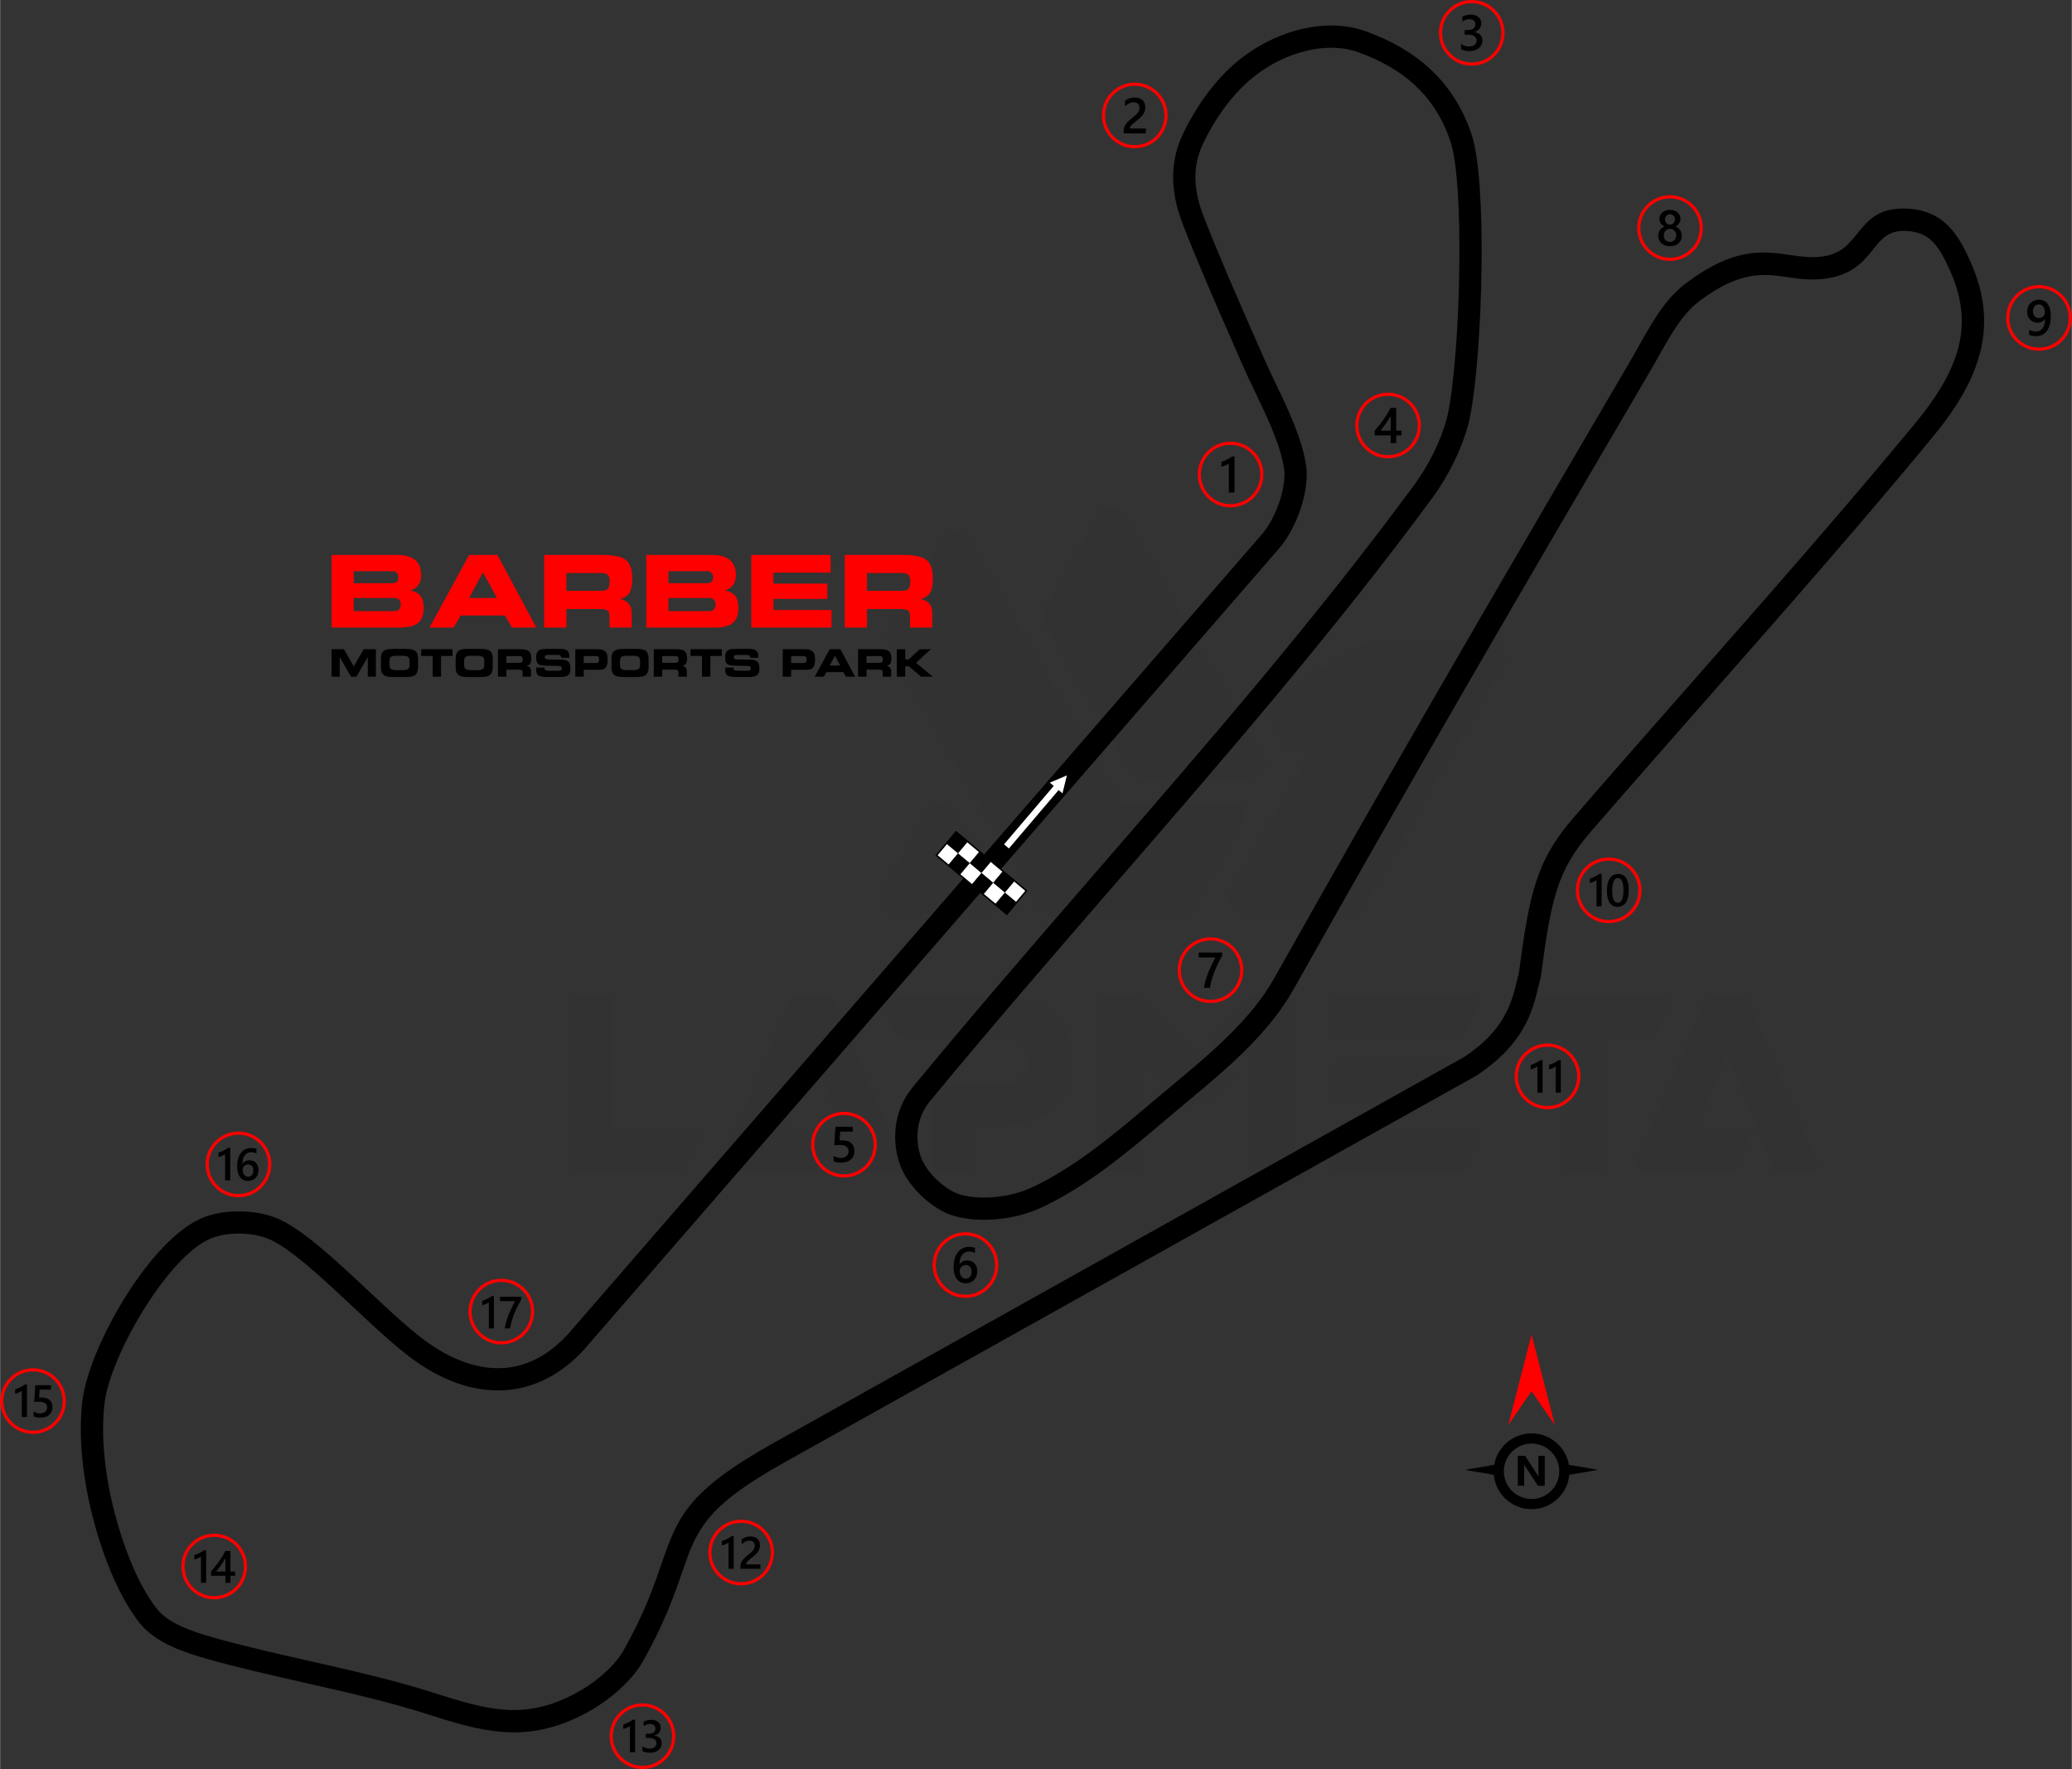 <?xml version="1.0" encoding="UTF-8"?>
<!DOCTYPE svg PUBLIC "-//W3C//DTD SVG 1.1//EN" "http://www.w3.org/Graphics/SVG/1.1/DTD/svg11.dtd">
<!-- Creator: CorelDRAW -->
<svg xmlns="http://www.w3.org/2000/svg" xml:space="preserve" width="2706px" height="2311px" version="1.1" style="shape-rendering:geometricPrecision; text-rendering:geometricPrecision; image-rendering:optimizeQuality; fill-rule:evenodd; clip-rule:evenodd"
viewBox="0 0 1902.85 1625.32"
 xmlns:xlink="http://www.w3.org/1999/xlink"
 xmlns:xodm="http://www.corel.com/coreldraw/odm/2003">
 <rect x="0" y="0" width="1902.85" height="1625.32" fill="#333333" stroke="none"/>
 <defs>
  <style type="text/css">
   <![CDATA[
    .str0 {stroke:red;stroke-width:2.93;stroke-miterlimit:22.926}
    .str1 {stroke:black;stroke-width:1.47;stroke-miterlimit:22.926}
    .fil4 {fill:none}
    .fil5 {fill:black}
    .fil6 {fill:white}
    .fil3 {fill:black;fill-rule:nonzero}
    .fil1 {fill:black;fill-rule:nonzero}
    .fil2 {fill:red;fill-rule:nonzero}
    .fil7 {fill:white;fill-rule:nonzero}
    .fil0 {fill:#252223;fill-opacity:0.059}
   ]]>
  </style>
 </defs>
 <g id="Layer_x0020_1">
  <path class="fil0" d="M529.44 1076.63c-4.18,0 -7.61,-3.42 -7.61,-7.6l0 -145.53c0,-4.18 3.43,-7.6 7.61,-7.6l26.09 0c4.18,0 7.6,3.42 7.6,7.6l0 59.94 0 54.97 0 0.22 73.77 0c5.49,0 6.48,2.17 2.84,10.62l-10.16 23.46c-1.51,3.5 -3.26,3.92 -6.55,3.92 -31.2,0 -62.4,0 -93.59,0zm499.67 -339.3l101.59 0c11.37,0 18.01,5 8.15,22.09l-42.26 73.19c-2.71,4.69 -7.35,7.37 -12.75,7.37 -39.11,0 -78.22,0 -117.33,0 -5.41,0 -10.05,-2.68 -12.75,-7.37l-137.46 -238.11c-2.7,-4.68 -2.7,-10.04 0,-14.72l48.17 -83.44c2.71,-4.69 7.35,-7.36 12.76,-7.36 5.4,0 10.04,2.67 12.75,7.36l139.13 240.99zm-218.36 80.66l40.42 -71.24c2.67,-4.72 7.33,-7.44 12.75,-7.46 5.43,-0.02 10.1,2.66 12.81,7.37l41.12 71.23c2.7,4.68 2.7,10.04 0,14.73 -2.7,4.68 -7.35,7.36 -12.75,7.36l-81.54 0c-5.39,0 -10.01,-2.66 -12.72,-7.32 -2.71,-4.66 -2.74,-9.99 -0.09,-14.67zm209.54 -351.2c5.4,0 10.05,2.69 12.75,7.37l126.43 218.99c2.7,4.69 2.7,10.04 -0.01,14.73 -2.7,4.68 -7.34,7.36 -12.75,7.36l-96.35 0c-5.4,0 -10.04,-2.68 -12.75,-7.36l-78.25 -135.55c-2.45,-4.25 -2.86,-7.91 -0.45,-12.16l48.7 -85.84c2.77,-4.87 6.94,-7.54 12.68,-7.54zm183.66 224.06l-73.35 127.04c-2.71,4.68 -2.71,10.04 0,14.72 2.7,4.69 7.34,7.37 12.75,7.37l96.35 0c5.4,0 10.05,-2.68 12.75,-7.37l128.19 -222.05c2.7,-4.69 2.7,-10.04 -0.01,-14.73 -2.7,-4.68 -7.34,-7.36 -12.74,-7.36l-96.67 0c-13.53,0 -14,1.02 -25.23,7.41l-76.08 43.26c-7.48,3.52 -10.33,10.03 -6.31,16.99l16.11 27.89c2.85,4.96 3.47,6.83 10.1,6.83l14.14 0zm-56.11 278.92l-18.46 0c-4.37,0 -3.58,0.94 -8.42,-3.4 -3.13,-2.81 -5.52,-5.03 -8.52,-7.93 -3.33,-3.21 -2.74,-4.41 1.28,-8.41l31.9 -31.9c1.47,-1.48 3.28,-2.22 5.37,-2.22l30.54 -0.01c4.18,0 7.6,3.41 7.6,7.6l0 145.53c0,4.18 -3.42,7.6 -7.6,7.6l-26.09 0c-4.18,0 -7.6,-3.42 -7.6,-7.6l0 -99.26zm79.82 106.86c-4.19,0 -7.6,-3.42 -7.6,-7.6l0 -22.8c0,-4.18 3.41,-7.6 7.6,-7.6l125.3 0c5.49,0 6.48,2.17 2.85,10.62l-10.17 23.46c-1.51,3.5 -3.24,3.92 -6.54,3.92l-111.44 0zm358.42 -107.54l-28.35 69.32 0 0.22 44.23 0c5.49,0 6.48,2.17 2.85,10.62l-10.17 23.46c-1.51,3.5 -3.25,3.92 -6.54,3.92l-77.89 0c-2.63,0 -4.88,-1.21 -6.33,-3.4 -1.45,-2.2 -1.69,-4.75 -0.66,-7.17l62.4 -146.63c1.22,-2.87 3.87,-4.63 6.99,-4.63l26.05 0c3.11,0 5.77,1.76 6.99,4.63l62.39 146.63c2.86,6.69 2.28,10.57 -5.63,10.57l-27.39 0c-3.16,0 -5.86,-1.81 -7.04,-4.74 -13.93,-34.27 -27.89,-68.55 -41.9,-102.8zm-109.65 -15.19l39.08 0c3.28,0 5.02,-0.43 6.53,-3.92l10.16 -23.46c3.64,-8.45 2.65,-10.62 -2.84,-10.62l-133.29 0c-3.29,0 -5.02,0.43 -6.53,3.92l-10.17 23.46c-3.63,8.46 -2.64,10.62 2.85,10.62l52.93 0 0 115.09c0,4.21 3.4,7.64 7.6,7.64l26.08 0c4.18,0 7.6,-3.43 7.6,-7.64l0 -115.09zm-248.77 0c-4.19,0 -7.6,-3.41 -7.6,-7.59l0 -22.81c0,-4.18 3.41,-7.6 7.6,-7.6l125.3 0c5.49,0 6.48,2.17 2.85,10.62l-10.17 23.46c-1.51,3.49 -3.24,3.92 -6.54,3.92l-111.44 0zm0 60.82c-4.14,0 -7.6,-3.42 -7.6,-7.6l0 -22.8c0,-4.18 3.41,-7.6 7.6,-7.6l99.53 0c5.49,0 6.49,2.17 2.85,10.62l-10.16 23.46c-1.51,3.5 -3.26,3.92 -6.55,3.92l-85.67 0zm-178.74 54.31l0 -95.02 38.27 38.27c1.48,1.48 3.27,2.22 5.37,2.22l11 0c2.09,0 3.89,-0.74 5.37,-2.22l26.81 -26.82 -10.82 0c-6.5,0 -5.14,0.82 -9.74,-3.7l-64.69 -63.63c-1.47,-1.49 -3.28,-2.23 -5.36,-2.23l-29.89 0c-4.19,0 -7.6,3.42 -7.6,7.6l0 145.53c0,4.18 3.41,7.6 7.6,7.6l26.07 0c4.19,0 7.61,-3.42 7.61,-7.6zm-233.33 -153.13c-5.5,0 -6.5,2.17 -2.86,10.62l10.17 23.46c1.5,3.49 3.25,3.92 6.54,3.92 38.86,0 51.43,0 90.28,0 12.96,0 23.55,5.12 23.55,19.4l0 4.29c0,13.17 -10.8,19.39 -22.89,19.39 -27.74,0 -27.78,0 -52.52,0 -7.4,0 -12.94,3.66 -12.94,12.62l0 59.43c0,4.18 3.42,7.6 7.6,7.6l26.08 0c4.19,0 7.6,-3.42 7.6,-7.6l0 -34.48c16.46,0 6.64,0 23.08,0 35.57,0 65.71,-19.31 65.71,-57.61l0 -4.3c0,-36.77 -27.59,-56.74 -62.43,-56.74 -44.42,0 -62.56,0 -106.97,0zm-69.29 53.19l-28.35 69.32 0 0.22 44.23 0c5.5,0 6.49,2.17 2.85,10.62l-10.16 23.46c-1.51,3.5 -3.26,3.92 -6.55,3.92l-77.88 0c-2.63,0 -4.89,-1.21 -6.34,-3.4 -1.44,-2.2 -1.68,-4.75 -0.65,-7.17l62.4 -146.63c1.21,-2.87 3.87,-4.63 6.99,-4.63l26.04 0c3.12,0 5.78,1.76 6.99,4.63l62.4 146.63c2.86,6.69 2.28,10.57 -5.63,10.57l-27.39 0c-3.16,0 -5.86,-1.81 -7.05,-4.74 -13.93,-34.27 -27.88,-68.55 -41.9,-102.8z"/>
  <g id="_1721324215408">
   <path class="fil1" d="M1406.58 1316.94c9.6,0 18.3,3.9 24.6,10.19l0.02 0.02c4.96,4.97 8.43,11.43 9.68,18.65l26.83 4.62 -26.47 4.56c-0.77,8.32 -4.46,15.79 -10.04,21.38l-0.02 0c-6.3,6.29 -15,10.19 -24.6,10.19 -9.61,0 -18.31,-3.9 -24.61,-10.19 -5.58,-5.59 -9.28,-13.06 -10.04,-21.38l-26.47 -4.56 26.83 -4.62c1.25,-7.22 4.72,-13.68 9.68,-18.65l0 -0.02c6.3,-6.29 15,-10.19 24.61,-10.19zm12.14 48.1l-6.25 0 -11.33 -17.28c-0.66,-1 -1.13,-1.76 -1.38,-2.27l-0.08 0c0.1,0.97 0.15,2.45 0.15,4.44l0 15.11 -5.85 0 0 -27.49 6.68 0 10.91 16.73c0.5,0.76 0.96,1.51 1.38,2.25l0.08 0c-0.11,-0.64 -0.16,-1.9 -0.16,-3.78l0 -15.2 5.85 0 0 27.49zm5.87 -31.3c-4.61,-4.59 -10.97,-7.44 -18.01,-7.44 -7.02,0 -13.39,2.85 -17.99,7.45 -4.61,4.6 -7.45,10.96 -7.45,18 0,7.02 2.85,13.39 7.45,17.99 4.6,4.6 10.97,7.45 17.99,7.45 7.04,0 13.4,-2.84 18.01,-7.44 4.59,-4.61 7.44,-10.98 7.44,-18 0,-7.04 -2.85,-13.4 -7.44,-18.01z"/>
   <polygon class="fil2" points="1406.58,1278.16 1385.16,1309.33 1406.58,1225.99 1428.01,1309.33 "/>
  </g>
  <path class="fil3" d="M1199.75 429.17c1.26,11.33 -0.87,24.95 -5.17,37.95 -4.41,13.32 -11.18,26.31 -18.94,35.68 -0.18,0.23 -0.37,0.44 -0.57,0.65l-638.3 735.97 0.01 0c-21.44,23.52 -45.65,35.4 -70.83,37.63 -26.88,2.39 -54.4,-6.34 -80.49,-23.73 -18.11,-12.06 -39.89,-32.47 -62.01,-53.2 -28.97,-27.15 -58.56,-54.88 -78.24,-62.4 -8,-3.06 -17.92,-4.57 -27.78,-4.38 -9.36,0.18 -18.5,1.89 -25.64,5.25 -18.54,8.72 -39.33,32.51 -56.92,59.84 -20.39,31.66 -36.01,67.39 -38.89,90.02 -1.91,15.06 -1.83,31.48 -0.31,48.03 1.7,18.65 5.26,37.49 9.86,54.82 4.4,16.56 10.18,34.21 17.41,50.48 5.94,13.36 12.91,25.91 20.97,36.28 5.16,6.64 13.14,11.8 22.11,15.96 9.71,4.51 20.57,7.85 30.51,10.64 28.46,7.98 58.16,14.71 87.83,21.43 38.93,8.81 77.82,17.62 113.65,29.1 24.62,7.89 45.91,14.42 66.61,15.68 20.07,1.22 40.2,-2.53 63.54,-14.93 9.01,-4.79 18.29,-11.12 26.39,-18.36 7.15,-6.38 13.42,-13.48 17.79,-20.84l0.14 -0.23c19.09,-33.84 27.61,-58.46 34.55,-78.54 15.12,-43.72 23.35,-67.53 103.36,-112.26l634.43 -354.69c37.55,-24.89 43.7,-50.56 48.35,-69.97 0.71,-2.94 1.38,-5.77 1.79,-7.36 4.81,-36.43 8.79,-61.87 15.72,-83.19 7.19,-22.14 17.36,-39.54 34.44,-59.28 37.61,-43.47 73.06,-83.77 108.46,-124.02 70.55,-80.22 140.95,-160.26 205.31,-238.23 20.53,-24.87 34.24,-47.71 39.92,-70.43 5.51,-22.04 3.41,-44.39 -7.46,-69 -4.98,-11.28 -9.83,-20.76 -16.1,-27.2 -5.63,-5.78 -12.91,-9.41 -23.46,-10.14 -16.9,-1.17 -23.54,7.09 -30.7,15.99 -9.72,12.11 -20.11,25.04 -46.39,28.04 -12.19,1.39 -22.63,-0.12 -33.21,-1.64 -21.18,-3.05 -43.01,-6.19 -80.31,21.65 -15.85,11.83 -26.79,31.35 -37.38,50.25 -2.15,3.83 -4.29,7.65 -7.44,13.02 -55.65,94.95 -110.04,187.99 -165.41,283.73 -54.07,93.5 -107.87,187.58 -162.67,285.19 -23.34,41.54 -61.33,73.22 -97.94,103.76 -3.95,3.29 -7.83,6.52 -15.09,12.67l-3.33 2.81c-36.14,30.61 -73.91,62.59 -116.47,82.2 -11.69,5.39 -25.58,8.89 -39.42,10.21 -13.74,1.32 -27.57,0.49 -39.3,-2.78 -9.92,-2.76 -20.17,-9.12 -28.83,-17.01 -8.9,-8.11 -16.41,-18.07 -20.37,-27.6 -4.33,-10.4 -6.82,-24.41 -4.74,-38.95 1.68,-11.76 6.33,-23.92 15.37,-34.88 56.19,-68.17 113.52,-134.36 170.54,-200.18 100.93,-116.52 200.89,-231.92 290.09,-353.12 6.8,-9.24 13.07,-19.64 18.34,-30.49 5.03,-10.37 9.13,-21.09 11.88,-31.55 6.37,-27.68 10.64,-85.22 11.25,-139.71 0.55,-48.81 -1.78,-94.7 -8.07,-113.57 -7.17,-21.5 -18.17,-38.37 -32.32,-51.62 -14.31,-13.38 -31.99,-23.25 -52.32,-30.6 -16.09,-5.81 -34.94,-5.29 -53.47,0.18 -19.57,5.78 -38.62,17.04 -53.71,32.22 -6.88,6.93 -13.38,14.78 -19.38,23.47 -5.85,8.49 -11.28,17.91 -16.17,28.17 -5.34,11.22 -7.33,22.35 -6.96,33.29 0.39,11.23 3.25,22.47 7.55,33.51 14.59,37.43 30.32,73.23 46.23,109.44l0.02 -0.01 9.44 21.57c3.25,7.43 6.84,14.9 10.54,22.61 11.69,24.39 24.52,51.15 28.07,76.42l0.04 0.28zm-24.64 31.54c3.45,-10.44 5.21,-21 4.29,-29.28 -3.18,-22.15 -15.22,-47.25 -26.19,-70.14 -3.94,-8.21 -7.75,-16.15 -10.86,-23.26l-9.44 -21.48 0.01 -0.01 -0.01 -0.03c-15.96,-36.31 -31.73,-72.19 -46.57,-110.28 -5.06,-12.99 -8.44,-26.43 -8.91,-40.24 -0.48,-14.11 2.06,-28.41 8.88,-42.74 5.27,-11.06 11.26,-21.41 17.86,-30.98 6.7,-9.72 13.98,-18.5 21.7,-26.27 17.51,-17.63 39.66,-30.71 62.44,-37.43 22.5,-6.64 45.77,-7.13 66.13,0.22 22.85,8.26 42.89,19.51 59.37,34.93 16.63,15.56 29.49,35.19 37.77,60.03 7.05,21.12 9.68,69.49 9.11,120.22 -0.62,55.88 -5.07,115.2 -11.74,144.12l-0.01 0 -0.07 0.28c-3.11,11.94 -7.7,24.04 -13.31,35.6 -5.83,12 -12.76,23.49 -20.27,33.69 -89.58,121.73 -189.87,237.5 -291.12,354.4 -57.12,65.94 -114.55,132.23 -170.23,199.78 -6.38,7.75 -9.68,16.39 -10.87,24.78 -1.52,10.61 0.26,20.74 3.37,28.22 2.81,6.76 8.43,14.11 15.24,20.3 6.5,5.92 13.82,10.59 20.5,12.45 9.31,2.59 20.56,3.23 31.93,2.14 11.57,-1.11 23.12,-4.01 32.76,-8.45 40.05,-18.45 76.73,-49.51 111.83,-79.23l3.33 -2.82c2.73,-2.31 9,-7.54 15.25,-12.75 35.13,-29.29 71.57,-59.69 93.13,-98.06 54.31,-96.75 108.25,-191.06 162.83,-285.43 53.28,-92.13 108.43,-186.46 165.49,-283.82 1.78,-3.03 4.48,-7.85 7.2,-12.7 11.64,-20.78 23.67,-42.24 42.99,-56.66 44.07,-32.89 70.15,-29.13 95.46,-25.49 9.26,1.33 18.4,2.65 28,1.55 17.94,-2.05 25.6,-11.58 32.77,-20.5 10.63,-13.23 20.49,-25.5 48,-23.6 16.21,1.11 27.66,6.96 36.76,16.31 8.47,8.7 14.37,20.01 20.2,33.21 12.81,29.01 15.21,55.65 8.58,82.21 -6.47,25.88 -21.57,51.26 -44.02,78.45 -65.78,79.7 -135.67,159.16 -205.71,238.79 -37.24,42.35 -74.53,84.74 -108.37,123.86 -15.15,17.51 -24.15,32.84 -30.44,52.23 -6.48,19.93 -10.29,44.42 -14.94,79.66 -0.04,0.66 -0.15,1.32 -0.32,1.98 -0.91,3.38 -1.37,5.31 -1.85,7.3 -5.48,22.86 -12.72,53.1 -57.1,82.44l0 -0.01c-0.22,0.15 -0.45,0.28 -0.68,0.41l-634.94 354.97c-73.19,40.92 -80.52,62.12 -93.97,101.04 -7.25,20.94 -16.13,46.62 -36.05,81.93l-0.33 0.6c-5.46,9.19 -13.13,17.91 -21.79,25.65 -9.52,8.5 -20.2,15.82 -30.41,21.25 -27.03,14.37 -50.63,18.7 -74.35,17.25 -23.1,-1.4 -45.66,-8.3 -71.66,-16.63 -34.97,-11.22 -73.41,-19.92 -111.89,-28.63 -30.16,-6.83 -60.34,-13.67 -88.87,-21.67 -10.76,-3.01 -22.6,-6.67 -33.55,-11.76 -11.69,-5.43 -22.33,-12.45 -29.73,-21.97 -8.99,-11.57 -16.79,-25.62 -23.45,-40.61 -7.79,-17.54 -13.93,-36.2 -18.53,-53.52 -4.84,-18.24 -8.6,-38.22 -10.43,-58.18 -1.64,-17.93 -1.71,-35.84 0.4,-52.45 3.25,-25.5 20.08,-64.58 41.93,-98.51 19.41,-30.15 43.14,-56.78 65.5,-67.29 9.79,-4.61 21.87,-6.94 33.97,-7.17 12.43,-0.24 25.07,1.71 35.39,5.66 23.39,8.94 54.51,38.1 84.97,66.65 21.47,20.12 42.61,39.93 59.29,51.04 22.33,14.88 45.42,22.39 67.42,20.44 20.09,-1.78 39.69,-11.58 57.45,-31.06l0.01 0.01 637.98 -735.61 0.24 -0.3c6.14,-7.42 11.6,-18 15.25,-29.03z"/>
  <g id="_1721324214256">
   <path class="fil4 str0" d="M1111.7 862.65c15.85,0 28.71,12.85 28.71,28.71 0,15.86 -12.86,28.71 -28.71,28.71 -15.86,0 -28.72,-12.85 -28.72,-28.71 0,-15.86 12.86,-28.71 28.72,-28.71z"/>
   <path class="fil5" d="M1122.52 877.78c-1.36,2.49 -2.64,4.95 -3.84,7.37 -1.21,2.44 -2.3,4.88 -3.28,7.34 -0.98,2.45 -1.83,4.93 -2.55,7.42 -0.73,2.5 -1.28,5.04 -1.67,7.65l-5.49 0c0.36,-2.32 0.87,-4.64 1.55,-6.95 0.67,-2.31 1.45,-4.62 2.35,-6.93 0.91,-2.32 1.92,-4.64 3.04,-6.97 1.12,-2.34 2.32,-4.7 3.58,-7.08l-15.34 0 0 -4.47 21.65 0 0 2.62z"/>
  </g>
  <g id="_1721324215600">
   <path class="fil4 str0" d="M886.64 1133.59c15.85,0 28.71,12.85 28.71,28.71 0,15.85 -12.86,28.71 -28.71,28.71 -15.86,0 -28.71,-12.86 -28.71,-28.71 0,-15.86 12.85,-28.71 28.71,-28.71z"/>
   <path class="fil5" d="M897.51 1168.07c0,1.63 -0.27,3.12 -0.8,4.46 -0.53,1.33 -1.27,2.49 -2.22,3.46 -0.95,0.97 -2.07,1.73 -3.38,2.26 -1.3,0.54 -2.71,0.8 -4.24,0.8 -1.62,0 -3.12,-0.32 -4.48,-0.95 -1.36,-0.63 -2.54,-1.57 -3.52,-2.82 -0.99,-1.25 -1.75,-2.81 -2.3,-4.67 -0.54,-1.85 -0.81,-4.01 -0.81,-6.47 0,-2.99 0.36,-5.66 1.07,-7.98 0.72,-2.31 1.7,-4.25 2.95,-5.82 1.25,-1.57 2.72,-2.76 4.41,-3.57 1.68,-0.82 3.51,-1.23 5.47,-1.23 1.21,0 2.32,0.09 3.33,0.26 1,0.16 1.8,0.39 2.4,0.68l0 4.72c-0.77,-0.4 -1.59,-0.73 -2.47,-1 -0.87,-0.27 -1.87,-0.41 -2.99,-0.41 -1.27,0 -2.44,0.26 -3.5,0.78 -1.08,0.5 -2,1.25 -2.77,2.24 -0.78,0.99 -1.39,2.21 -1.84,3.66 -0.44,1.45 -0.67,3.13 -0.68,5.03l0.13 0c0.7,-1.07 1.63,-1.91 2.81,-2.53 1.19,-0.62 2.58,-0.92 4.17,-0.92 1.42,0 2.69,0.22 3.83,0.68 1.14,0.46 2.11,1.12 2.91,1.99 0.81,0.86 1.44,1.92 1.87,3.16 0.44,1.24 0.65,2.64 0.65,4.19zm-5.28 0.43c0,-0.93 -0.11,-1.78 -0.33,-2.55 -0.22,-0.77 -0.55,-1.43 -1,-1.98 -0.43,-0.55 -1,-0.97 -1.67,-1.27 -0.66,-0.31 -1.46,-0.45 -2.36,-0.45 -0.9,0 -1.69,0.16 -2.38,0.48 -0.69,0.33 -1.26,0.75 -1.73,1.28 -0.47,0.52 -0.82,1.13 -1.05,1.8 -0.23,0.68 -0.35,1.37 -0.35,2.08 0,0.77 0.11,1.56 0.33,2.36 0.22,0.81 0.56,1.54 1,2.21 0.46,0.66 1.04,1.2 1.73,1.63 0.7,0.43 1.54,0.65 2.5,0.65 0.85,0 1.62,-0.16 2.28,-0.48 0.66,-0.32 1.22,-0.75 1.66,-1.31 0.45,-0.56 0.79,-1.22 1.02,-1.97 0.23,-0.77 0.35,-1.59 0.35,-2.48z"/>
  </g>
  <g id="_1721324214592">
   <path class="fil4 str0" d="M775.08 1022.96c15.85,0 28.71,12.85 28.71,28.71 0,15.85 -12.86,28.71 -28.71,28.71 -15.86,0 -28.71,-12.86 -28.71,-28.71 0,-15.86 12.85,-28.71 28.71,-28.71z"/>
   <path class="fil5" d="M765.51 1066.82l0 -5.03c2.13,1.43 4.28,2.14 6.46,2.14 2.2,0 3.97,-0.55 5.3,-1.68 1.35,-1.12 2.02,-2.61 2.02,-4.49 0,-1.83 -0.68,-3.26 -2.05,-4.29 -1.36,-1.02 -3.31,-1.53 -5.86,-1.53 -0.87,0 -2.64,0.08 -5.31,0.27l1.16 -17.03 15.94 0 0 4.47 -11.59 0 -0.54 8.11c1.04,-0.06 1.99,-0.09 2.83,-0.09 3.43,0 6.09,0.88 7.96,2.64 1.88,1.76 2.82,4.18 2.82,7.23 0,3.21 -1.08,5.78 -3.23,7.72 -2.14,1.93 -5.09,2.9 -8.84,2.9 -3.16,0 -5.52,-0.44 -7.07,-1.34z"/>
  </g>
  <g id="_1721324219248">
   <path class="fil4 str0" d="M1351.64 1.47c15.86,0 28.71,12.85 28.71,28.71 0,15.85 -12.85,28.71 -28.71,28.71 -15.86,0 -28.71,-12.86 -28.71,-28.71 0,-15.86 12.85,-28.71 28.71,-28.71z"/>
   <path class="fil5" d="M1341.85 45.18l0 -4.93c2.11,1.68 4.49,2.51 7.14,2.51 2.15,0 3.88,-0.49 5.17,-1.47 1.28,-0.97 1.92,-2.3 1.92,-3.97 0,-3.67 -2.8,-5.52 -8.42,-5.52l-2.51 0 0 -4.2 2.4 0c4.98,0 7.47,-1.73 7.47,-5.19 0,-3.19 -1.94,-4.79 -5.82,-4.79 -2.18,0 -4.21,0.77 -6.13,2.32l0 -4.65c2.2,-1.23 4.8,-1.86 7.79,-1.86 2.88,0 5.19,0.73 6.92,2.18 1.73,1.44 2.6,3.29 2.6,5.55 0,4.27 -2.18,7.01 -6.51,8.23l0 0.09c2.34,0.22 4.18,1.04 5.54,2.45 1.35,1.41 2.03,3.17 2.03,5.27 0,2.91 -1.09,5.26 -3.27,7.04 -2.19,1.79 -5.07,2.68 -8.64,2.68 -3.21,0 -5.77,-0.58 -7.68,-1.74z"/>
  </g>
  <g id="_1721324218048">
   <path class="fil4 str0" d="M1274.81 362.21c15.85,0 28.71,12.85 28.71,28.71 0,15.86 -12.86,28.71 -28.71,28.71 -15.86,0 -28.71,-12.85 -28.71,-28.71 0,-15.86 12.85,-28.71 28.71,-28.71z"/>
   <path class="fil5" d="M1282.28 374.72l0 20.92 4.81 0 0 4.36 -4.81 0 0 7.12 -5.09 0 0 -7.12 -14.66 0 0 -4.4c1.33,-1.5 2.68,-3.11 4.08,-4.85 1.39,-1.74 2.73,-3.52 4.02,-5.33 1.29,-1.81 2.48,-3.63 3.58,-5.45 1.1,-1.83 2.03,-3.57 2.78,-5.25l5.29 0zm-5.09 20.92l0 -13.6c-1.64,2.95 -3.26,5.53 -4.87,7.73 -1.6,2.19 -3.1,4.15 -4.5,5.87l9.37 0z"/>
  </g>
  <g id="_1721324219536">
   <path class="fil4 str0" d="M1533.76 180.82c15.86,0 28.72,12.85 28.72,28.71 0,15.85 -12.86,28.71 -28.72,28.71 -15.85,0 -28.71,-12.86 -28.71,-28.71 0,-15.86 12.86,-28.71 28.71,-28.71z"/>
   <path class="fil5" d="M1522.97 216.7c0,-0.93 0.11,-1.83 0.35,-2.7 0.23,-0.88 0.58,-1.69 1.04,-2.42 0.47,-0.75 1.06,-1.41 1.77,-1.99 0.71,-0.59 1.54,-1.06 2.48,-1.42 -1.4,-0.79 -2.51,-1.79 -3.34,-3.02 -0.83,-1.23 -1.24,-2.59 -1.24,-4.08 0,-1.19 0.24,-2.29 0.74,-3.3 0.48,-1.01 1.16,-1.88 2.02,-2.62 0.88,-0.74 1.89,-1.31 3.06,-1.73 1.18,-0.41 2.47,-0.62 3.84,-0.62 1.41,0 2.7,0.21 3.88,0.63 1.18,0.42 2.21,1 3.07,1.74 0.87,0.74 1.54,1.62 2.02,2.63 0.49,1.01 0.73,2.09 0.73,3.27 0,1.49 -0.42,2.85 -1.24,4.08 -0.84,1.23 -1.93,2.23 -3.3,3.02 0.93,0.36 1.75,0.83 2.47,1.41 0.72,0.58 1.31,1.23 1.8,1.97 0.48,0.74 0.84,1.54 1.08,2.42 0.24,0.87 0.36,1.78 0.36,2.73 0,1.42 -0.26,2.72 -0.79,3.89 -0.53,1.17 -1.26,2.18 -2.21,3.01 -0.95,0.84 -2.09,1.49 -3.42,1.96 -1.31,0.47 -2.78,0.7 -4.38,0.7 -1.58,0 -3.03,-0.23 -4.35,-0.7 -1.31,-0.47 -2.45,-1.12 -3.4,-1.96 -0.96,-0.83 -1.71,-1.84 -2.24,-3.01 -0.54,-1.17 -0.8,-2.47 -0.8,-3.89zm5.1 -0.44c0,0.91 0.14,1.74 0.4,2.48 0.28,0.74 0.66,1.36 1.16,1.87 0.49,0.51 1.1,0.91 1.8,1.17 0.7,0.27 1.48,0.41 2.33,0.41 0.83,0 1.59,-0.14 2.29,-0.41 0.69,-0.28 1.28,-0.68 1.79,-1.2 0.5,-0.52 0.9,-1.15 1.19,-1.88 0.29,-0.72 0.42,-1.54 0.42,-2.44 0,-0.84 -0.13,-1.62 -0.4,-2.35 -0.27,-0.72 -0.65,-1.36 -1.15,-1.9 -0.5,-0.55 -1.1,-0.97 -1.8,-1.29 -0.7,-0.32 -1.48,-0.48 -2.34,-0.48 -0.81,0 -1.57,0.15 -2.26,0.44 -0.7,0.29 -1.31,0.71 -1.81,1.24 -0.51,0.54 -0.9,1.17 -1.19,1.91 -0.29,0.74 -0.43,1.55 -0.43,2.43zm1.11 -14.65c0,0.68 0.12,1.31 0.36,1.89 0.24,0.58 0.56,1.08 0.97,1.51 0.41,0.43 0.89,0.77 1.43,1 0.55,0.25 1.15,0.37 1.78,0.37 0.63,0 1.22,-0.13 1.77,-0.37 0.55,-0.25 1.04,-0.59 1.45,-1.02 0.41,-0.43 0.74,-0.93 0.98,-1.51 0.24,-0.58 0.36,-1.21 0.36,-1.87 0,-0.68 -0.11,-1.31 -0.34,-1.9 -0.24,-0.58 -0.56,-1.09 -0.97,-1.51 -0.41,-0.42 -0.88,-0.75 -1.44,-0.99 -0.56,-0.24 -1.16,-0.36 -1.81,-0.36 -0.68,0 -1.3,0.12 -1.85,0.37 -0.56,0.24 -1.04,0.59 -1.44,1.03 -0.4,0.43 -0.71,0.94 -0.92,1.52 -0.23,0.58 -0.33,1.19 -0.33,1.84z"/>
  </g>
  <g id="_1721324221072">
   <path class="fil4 str0" d="M589.98 1566.44c15.86,0 28.71,12.85 28.71,28.71 0,15.86 -12.85,28.71 -28.71,28.71 -15.85,0 -28.71,-12.85 -28.71,-28.71 0,-15.86 12.86,-28.71 28.71,-28.71z"/>
   <path class="fil5" d="M583.2 1579.96l0 29.89 -4.73 0 0 -24.1c-0.86,0.61 -1.78,1.14 -2.77,1.56 -0.98,0.43 -2.11,0.81 -3.37,1.13l0 -4.03c0.79,-0.26 1.55,-0.53 2.28,-0.82 0.74,-0.28 1.46,-0.6 2.17,-0.96 0.72,-0.35 1.43,-0.75 2.16,-1.18 0.73,-0.44 1.48,-0.93 2.26,-1.49l2 0zm6.76 28.81l0 -4.45c1.91,1.52 4.05,2.27 6.45,2.27 1.94,0 3.5,-0.44 4.66,-1.33 1.16,-0.88 1.74,-2.08 1.74,-3.59 0,-3.31 -2.54,-4.97 -7.61,-4.97l-2.26 0 0 -3.8 2.16 0c4.5,0 6.75,-1.55 6.75,-4.68 0,-2.88 -1.76,-4.32 -5.26,-4.32 -1.96,0 -3.8,0.7 -5.52,2.09l0 -4.19c1.98,-1.12 4.33,-1.68 7.03,-1.68 2.59,0 4.67,0.66 6.24,1.96 1.56,1.3 2.34,2.97 2.34,5.01 0,3.85 -1.96,6.33 -5.87,7.43l0 0.08c2.11,0.2 3.77,0.94 5,2.21 1.22,1.27 1.83,2.86 1.83,4.76 0,2.62 -0.98,4.74 -2.95,6.35 -1.98,1.62 -4.57,2.42 -7.8,2.42 -2.89,0 -5.2,-0.52 -6.93,-1.57z"/>
  </g>
  <g id="_1721324220208">
   <path class="fil4 str0" d="M30.18 1258.52c15.85,0 28.71,12.85 28.71,28.71 0,15.85 -12.86,28.71 -28.71,28.71 -15.86,0 -28.71,-12.86 -28.71,-28.71 0,-15.86 12.85,-28.71 28.71,-28.71z"/>
   <path class="fil5" d="M24.66 1272.02l0 29.89 -4.73 0 0 -24.1c-0.86,0.61 -1.78,1.13 -2.76,1.56 -0.98,0.43 -2.11,0.8 -3.38,1.13l0 -4.04c0.79,-0.25 1.55,-0.52 2.28,-0.81 0.74,-0.28 1.46,-0.61 2.17,-0.96 0.72,-0.35 1.44,-0.75 2.17,-1.18 0.72,-0.44 1.47,-0.94 2.25,-1.49l2 0zm6.1 29.21l0 -4.54c1.92,1.29 3.86,1.93 5.83,1.93 1.98,0 3.58,-0.5 4.79,-1.51 1.21,-1.01 1.81,-2.36 1.81,-4.05 0,-1.66 -0.61,-2.95 -1.84,-3.87 -1.23,-0.93 -2.99,-1.39 -5.29,-1.39 -0.79,0 -2.39,0.08 -4.8,0.24l1.05 -15.37 14.39 0 0 4.04 -10.46 0 -0.49 7.32c0.94,-0.06 1.79,-0.08 2.55,-0.08 3.1,0 5.5,0.79 7.19,2.38 1.69,1.59 2.54,3.77 2.54,6.52 0,2.9 -0.98,5.22 -2.91,6.97 -1.93,1.75 -4.6,2.62 -7.98,2.62 -2.86,0 -4.98,-0.4 -6.38,-1.21z"/>
  </g>
  <g id="_1721324159392">
   <path class="fil4 str0" d="M1872.67 263.39c15.86,0 28.71,12.86 28.71,28.72 0,15.85 -12.85,28.71 -28.71,28.71 -15.85,0 -28.71,-12.86 -28.71,-28.71 0,-15.86 12.86,-28.72 28.71,-28.72z"/>
   <path class="fil5" d="M1883.53 290.33c0,3.24 -0.35,6.03 -1.05,8.37 -0.71,2.33 -1.67,4.25 -2.9,5.76 -1.22,1.5 -2.66,2.61 -4.31,3.33 -1.65,0.71 -3.42,1.07 -5.32,1.07 -0.61,0 -1.24,-0.04 -1.86,-0.11 -0.63,-0.08 -1.22,-0.18 -1.78,-0.29 -0.57,-0.13 -1.08,-0.26 -1.54,-0.4 -0.46,-0.14 -0.85,-0.28 -1.15,-0.42l0 -4.72c0.32,0.19 0.71,0.39 1.18,0.59 0.47,0.21 0.98,0.39 1.52,0.55 0.56,0.16 1.13,0.29 1.72,0.38 0.6,0.1 1.17,0.15 1.73,0.15 1.28,0 2.44,-0.25 3.49,-0.74 1.05,-0.51 1.94,-1.24 2.68,-2.22 0.74,-0.98 1.3,-2.2 1.7,-3.64 0.4,-1.46 0.6,-3.14 0.6,-5.06l-0.09 0c-0.27,0.48 -0.62,0.94 -1.07,1.37 -0.45,0.43 -0.96,0.81 -1.53,1.13 -0.57,0.33 -1.21,0.58 -1.9,0.78 -0.7,0.19 -1.45,0.29 -2.25,0.29 -1.36,0 -2.62,-0.23 -3.79,-0.71 -1.17,-0.47 -2.18,-1.14 -3.04,-2.02 -0.85,-0.87 -1.52,-1.94 -2.02,-3.19 -0.48,-1.25 -0.73,-2.64 -0.73,-4.18 0,-1.69 0.28,-3.21 0.83,-4.57 0.56,-1.37 1.33,-2.52 2.31,-3.48 0.98,-0.95 2.13,-1.69 3.45,-2.21 1.33,-0.53 2.77,-0.79 4.32,-0.79 1.46,0 2.85,0.28 4.15,0.83 1.3,0.55 2.44,1.42 3.43,2.62 0.99,1.2 1.77,2.74 2.35,4.64 0.58,1.9 0.87,4.2 0.87,6.89zm-5.47 -3.45c0,-1.09 -0.14,-2.07 -0.42,-2.96 -0.28,-0.89 -0.66,-1.65 -1.16,-2.28 -0.5,-0.64 -1.09,-1.13 -1.78,-1.47 -0.67,-0.35 -1.43,-0.52 -2.24,-0.52 -0.73,0 -1.41,0.14 -2.07,0.44 -0.65,0.29 -1.22,0.71 -1.72,1.25 -0.48,0.54 -0.87,1.2 -1.16,1.97 -0.29,0.76 -0.42,1.62 -0.42,2.55 0,1.03 0.13,1.93 0.41,2.71 0.28,0.79 0.66,1.44 1.17,1.98 0.49,0.53 1.09,0.94 1.79,1.22 0.7,0.28 1.48,0.42 2.32,0.42 0.75,0 1.45,-0.14 2.09,-0.42 0.64,-0.28 1.19,-0.66 1.67,-1.13 0.47,-0.48 0.84,-1.04 1.12,-1.68 0.27,-0.65 0.4,-1.35 0.4,-2.08z"/>
  </g>
  <g id="_1721324160736">
   <path class="fil4 str0" d="M1477.42 789.28c15.86,0 28.71,12.86 28.71,28.71 0,15.86 -12.85,28.71 -28.71,28.71 -15.85,0 -28.71,-12.85 -28.71,-28.71 0,-15.85 12.86,-28.71 28.71,-28.71z"/>
   <path class="fil5" d="M1470.97 802.8l0 29.89 -4.73 0 0 -24.1c-0.86,0.62 -1.78,1.14 -2.77,1.56 -0.98,0.43 -2.1,0.81 -3.37,1.14l0 -4.04c0.79,-0.26 1.55,-0.53 2.28,-0.81 0.74,-0.29 1.46,-0.61 2.17,-0.96 0.72,-0.36 1.44,-0.76 2.17,-1.19 0.72,-0.44 1.47,-0.93 2.25,-1.49l2 0zm14.54 30.38c-3.04,0 -5.42,-1.24 -7.13,-3.73 -1.7,-2.48 -2.55,-6.08 -2.55,-10.79 0,-5.16 0.88,-9.06 2.66,-11.72 1.79,-2.65 4.35,-3.98 7.72,-3.98 6.43,0 9.63,5 9.63,14.99 0,4.95 -0.9,8.72 -2.72,11.33 -1.81,2.6 -4.34,3.9 -7.61,3.9zm0.48 -26.44c-3.56,0 -5.33,3.91 -5.33,11.72 0,7.32 1.74,10.97 5.22,10.97 3.42,0 5.13,-3.72 5.13,-11.15 0,-7.7 -1.67,-11.54 -5.02,-11.54z"/>
  </g>
  <g id="_1721324161936">
   <path class="fil4 str0" d="M680.59 1397.67c15.86,0 28.71,12.85 28.71,28.71 0,15.86 -12.85,28.71 -28.71,28.71 -15.85,0 -28.71,-12.85 -28.71,-28.71 0,-15.86 12.86,-28.71 28.71,-28.71z"/>
   <path class="fil5" d="M673.73 1411.43l0 29.9 -4.74 0 0 -24.1c-0.85,0.61 -1.77,1.13 -2.76,1.56 -0.98,0.43 -2.11,0.8 -3.37,1.13l0 -4.04c0.79,-0.25 1.55,-0.53 2.28,-0.81 0.74,-0.29 1.46,-0.61 2.17,-0.96 0.72,-0.36 1.43,-0.75 2.16,-1.18 0.73,-0.44 1.48,-0.94 2.26,-1.5l2 0zm24.6 29.9l-18.35 0 0 -2.27c0,-0.92 0.13,-1.79 0.39,-2.6 0.26,-0.81 0.61,-1.57 1.04,-2.28 0.44,-0.71 0.95,-1.39 1.53,-2.02 0.59,-0.63 1.21,-1.25 1.87,-1.84 0.67,-0.59 1.35,-1.16 2.04,-1.71 0.7,-0.55 1.38,-1.1 2.04,-1.65 0.63,-0.54 1.2,-1.06 1.71,-1.57 0.52,-0.51 0.96,-1.04 1.33,-1.58 0.37,-0.54 0.66,-1.11 0.86,-1.72 0.2,-0.61 0.3,-1.26 0.3,-1.97 0,-0.77 -0.12,-1.45 -0.35,-2.03 -0.25,-0.57 -0.57,-1.06 -1,-1.44 -0.43,-0.39 -0.94,-0.68 -1.52,-0.88 -0.59,-0.2 -1.22,-0.3 -1.92,-0.3 -1.19,0 -2.41,0.28 -3.65,0.84 -1.24,0.55 -2.43,1.39 -3.57,2.51l0 -4.55c0.6,-0.45 1.2,-0.84 1.82,-1.17 0.61,-0.34 1.24,-0.61 1.9,-0.84 0.65,-0.23 1.33,-0.39 2.05,-0.5 0.72,-0.11 1.49,-0.16 2.3,-0.16 1.33,0 2.52,0.17 3.6,0.52 1.07,0.34 1.99,0.85 2.75,1.53 0.76,0.67 1.34,1.51 1.76,2.52 0.42,1 0.62,2.15 0.62,3.46 0,1.19 -0.14,2.25 -0.44,3.19 -0.29,0.95 -0.7,1.82 -1.24,2.64 -0.53,0.82 -1.19,1.59 -1.95,2.33 -0.75,0.73 -1.61,1.49 -2.54,2.26 -0.79,0.64 -1.57,1.26 -2.36,1.87 -0.78,0.6 -1.48,1.19 -2.11,1.77 -0.63,0.58 -1.13,1.16 -1.52,1.73 -0.39,0.58 -0.58,1.16 -0.58,1.74l0 0.11 13.19 0 0 4.06z"/>
  </g>
  <g id="_1721324166592">
   <path class="fil4 str0" d="M1130.14 407.24c15.85,0 28.71,12.85 28.71,28.71 0,15.86 -12.86,28.71 -28.71,28.71 -15.86,0 -28.72,-12.85 -28.72,-28.71 0,-15.86 12.86,-28.71 28.72,-28.71z"/>
   <path class="fil5" d="M1133.78 419.39l0 33.12 -5.25 0 0 -26.7c-0.95,0.67 -1.96,1.25 -3.06,1.72 -1.09,0.48 -2.33,0.9 -3.74,1.26l0 -4.47c0.88,-0.29 1.72,-0.59 2.53,-0.91 0.82,-0.31 1.62,-0.67 2.41,-1.06 0.79,-0.39 1.58,-0.83 2.39,-1.31 0.81,-0.49 1.64,-1.03 2.5,-1.65l2.22 0z"/>
  </g>
  <g id="_1721324170000">
   <path class="fil4 str0" d="M1042.12 77.38c15.86,0 28.71,12.85 28.71,28.71 0,15.86 -12.85,28.71 -28.71,28.71 -15.85,0 -28.71,-12.85 -28.71,-28.71 0,-15.86 12.86,-28.71 28.71,-28.71z"/>
   <path class="fil5" d="M1052.29 122.56l-20.34 0 0 -2.5c0,-1.03 0.15,-1.99 0.44,-2.89 0.28,-0.89 0.67,-1.73 1.15,-2.53 0.48,-0.78 1.04,-1.53 1.69,-2.23 0.65,-0.71 1.34,-1.38 2.08,-2.04 0.74,-0.65 1.49,-1.29 2.26,-1.9 0.77,-0.61 1.52,-1.21 2.26,-1.83 0.69,-0.6 1.32,-1.17 1.89,-1.74 0.58,-0.56 1.07,-1.15 1.47,-1.75 0.41,-0.6 0.73,-1.23 0.95,-1.9 0.23,-0.67 0.34,-1.4 0.34,-2.18 0,-0.86 -0.13,-1.61 -0.39,-2.25 -0.27,-0.64 -0.63,-1.18 -1.11,-1.6 -0.47,-0.43 -1.03,-0.76 -1.68,-0.97 -0.65,-0.23 -1.36,-0.34 -2.13,-0.34 -1.32,0 -2.67,0.31 -4.04,0.93 -1.37,0.62 -2.69,1.54 -3.96,2.78l0 -5.04c0.67,-0.49 1.34,-0.92 2.02,-1.29 0.67,-0.37 1.38,-0.68 2.1,-0.93 0.72,-0.25 1.48,-0.43 2.28,-0.55 0.8,-0.13 1.65,-0.19 2.55,-0.19 1.46,0 2.79,0.19 3.98,0.58 1.18,0.38 2.2,0.95 3.05,1.69 0.84,0.75 1.49,1.68 1.95,2.8 0.47,1.11 0.69,2.39 0.69,3.84 0,1.31 -0.16,2.49 -0.49,3.53 -0.32,1.05 -0.78,2.02 -1.37,2.93 -0.59,0.9 -1.32,1.76 -2.16,2.57 -0.84,0.81 -1.79,1.65 -2.82,2.51 -0.88,0.71 -1.74,1.4 -2.62,2.07 -0.86,0.67 -1.64,1.32 -2.33,1.96 -0.7,0.64 -1.26,1.28 -1.68,1.92 -0.44,0.64 -0.65,1.28 -0.65,1.93l0 0.12 14.62 0 0 4.49z"/>
  </g>
  <g id="_1721324169232">
   <path class="fil4 str0" d="M218.89 1041.08c15.86,0 28.72,12.85 28.72,28.71 0,15.85 -12.86,28.71 -28.72,28.71 -15.85,0 -28.71,-12.86 -28.71,-28.71 0,-15.86 12.86,-28.71 28.71,-28.71z"/>
   <path class="fil5" d="M211.34 1054.59l0 29.89 -4.73 0 0 -24.1c-0.85,0.61 -1.77,1.13 -2.76,1.56 -0.98,0.43 -2.11,0.8 -3.38,1.13l0 -4.04c0.8,-0.25 1.56,-0.52 2.29,-0.81 0.73,-0.28 1.46,-0.61 2.17,-0.96 0.71,-0.35 1.43,-0.75 2.16,-1.18 0.73,-0.44 1.48,-0.93 2.26,-1.49l1.99 0zm25.98 20.49c0,1.46 -0.25,2.81 -0.73,4.02 -0.48,1.2 -1.15,2.25 -2,3.12 -0.86,0.88 -1.87,1.56 -3.05,2.04 -1.18,0.49 -2.45,0.73 -3.83,0.73 -1.47,0 -2.82,-0.29 -4.04,-0.86 -1.23,-0.57 -2.29,-1.42 -3.18,-2.55 -0.89,-1.12 -1.58,-2.53 -2.08,-4.21 -0.48,-1.67 -0.73,-3.62 -0.73,-5.84 0,-2.7 0.32,-5.1 0.97,-7.2 0.65,-2.09 1.53,-3.84 2.66,-5.25 1.13,-1.42 2.46,-2.49 3.98,-3.23 1.52,-0.73 3.17,-1.1 4.93,-1.1 1.1,0 2.11,0.07 3.01,0.23 0.91,0.14 1.63,0.35 2.17,0.61l0 4.26c-0.69,-0.36 -1.43,-0.65 -2.23,-0.9 -0.78,-0.24 -1.69,-0.37 -2.7,-0.37 -1.14,0 -2.2,0.23 -3.16,0.7 -0.97,0.46 -1.8,1.13 -2.5,2.02 -0.7,0.89 -1.25,2 -1.66,3.31 -0.39,1.31 -0.6,2.82 -0.62,4.54l0.13 0c0.63,-0.97 1.47,-1.73 2.53,-2.29 1.08,-0.55 2.33,-0.83 3.77,-0.83 1.28,0 2.43,0.2 3.46,0.62 1.02,0.42 1.9,1.01 2.62,1.79 0.73,0.78 1.3,1.74 1.68,2.86 0.4,1.12 0.6,2.38 0.6,3.78zm-4.77 0.39c0,-0.85 -0.11,-1.61 -0.3,-2.31 -0.2,-0.69 -0.49,-1.28 -0.9,-1.78 -0.39,-0.5 -0.9,-0.88 -1.51,-1.15 -0.6,-0.27 -1.31,-0.41 -2.13,-0.41 -0.81,0 -1.53,0.15 -2.15,0.44 -0.62,0.29 -1.13,0.68 -1.56,1.15 -0.42,0.47 -0.74,1.02 -0.94,1.63 -0.21,0.61 -0.32,1.24 -0.32,1.88 0,0.69 0.1,1.4 0.3,2.13 0.19,0.73 0.5,1.39 0.9,1.99 0.41,0.6 0.93,1.08 1.56,1.47 0.63,0.39 1.38,0.59 2.25,0.59 0.78,0 1.46,-0.15 2.06,-0.43 0.6,-0.29 1.1,-0.69 1.5,-1.19 0.4,-0.5 0.71,-1.1 0.92,-1.78 0.21,-0.69 0.32,-1.43 0.32,-2.23z"/>
  </g>
  <g id="_1721324169664">
   <g>
    <rect class="fil5" transform="matrix(1.12 0.937 -0.937 1.12 878.031 764.318)" width="9.62" height="9.62"/>
    <rect class="fil6" transform="matrix(1.12 0.937 -0.937 1.12 888.797 773.325)" width="9.62" height="9.62"/>
    <rect class="fil5" transform="matrix(1.12 0.937 -0.937 1.12 899.562 782.331)" width="9.62" height="9.62"/>
    <rect class="fil6" transform="matrix(1.12 0.937 -0.937 1.12 910.328 791.338)" width="9.62" height="9.62"/>
    <rect class="fil5" transform="matrix(1.12 0.937 -0.937 1.12 921.093 800.344)" width="9.62" height="9.62"/>
    <rect class="fil6" transform="matrix(1.12 0.937 -0.937 1.12 931.859 809.351)" width="9.62" height="9.62"/>
    <rect class="fil6" transform="matrix(1.12 0.937 -0.937 1.12 869.025 775.084)" width="9.62" height="9.62"/>
    <rect class="fil5" transform="matrix(1.12 0.937 -0.937 1.12 879.79 784.09)" width="9.62" height="9.62"/>
    <rect class="fil6" transform="matrix(1.12 0.937 -0.937 1.12 890.556 793.097)" width="9.62" height="9.62"/>
    <rect class="fil5" transform="matrix(1.12 0.937 -0.937 1.12 901.321 802.103)" width="9.62" height="9.62"/>
    <rect class="fil6" transform="matrix(1.12 0.937 -0.937 1.12 912.087 811.11)" width="9.62" height="9.62"/>
    <rect class="fil5" transform="matrix(1.12 0.937 -0.937 1.12 922.852 820.116)" width="9.62" height="9.62"/>
   </g>
   <polygon class="fil4 str1" points="942.62,818.36 933.62,829.12 924.61,839.89 913.85,830.88 903.08,821.88 892.31,812.87 881.55,803.86 870.78,794.86 860.02,785.85 869.03,775.08 878.03,764.32 888.8,773.32 899.56,782.33 910.33,791.34 921.09,800.34 931.86,809.35 "/>
  </g>
  <g id="_1720924750112">
   <path class="fil4 str0" d="M196.63 1410.52c15.86,0 28.71,12.86 28.71,28.71 0,15.86 -12.85,28.71 -28.71,28.71 -15.85,0 -28.71,-12.85 -28.71,-28.71 0,-15.85 12.86,-28.71 28.71,-28.71z"/>
   <path class="fil5" d="M189.2 1424.29l0 29.89 -4.73 0 0 -24.1c-0.86,0.61 -1.78,1.13 -2.77,1.56 -0.98,0.43 -2.1,0.8 -3.37,1.13l0 -4.03c0.79,-0.26 1.55,-0.53 2.28,-0.82 0.74,-0.28 1.46,-0.61 2.17,-0.96 0.72,-0.35 1.44,-0.75 2.17,-1.18 0.72,-0.44 1.47,-0.93 2.25,-1.49l2 0zm22.31 0.65l0 18.88 4.34 0 0 3.93 -4.34 0 0 6.43 -4.59 0 0 -6.43 -13.23 0 0 -3.97c1.2,-1.35 2.42,-2.8 3.68,-4.38 1.26,-1.56 2.47,-3.17 3.63,-4.81 1.17,-1.63 2.24,-3.27 3.23,-4.92 1,-1.64 1.83,-3.22 2.51,-4.73l4.77 0zm-4.59 18.88l0 -12.27c-1.48,2.66 -2.95,4.99 -4.39,6.97 -1.45,1.98 -2.8,3.75 -4.07,5.3l8.46 0z"/>
  </g>
  <g id="_1720924749152">
   <path class="fil4 str0" d="M1421.25 960.21c15.85,0 28.71,12.85 28.71,28.71 0,15.85 -12.86,28.71 -28.71,28.71 -15.86,0 -28.71,-12.86 -28.71,-28.71 0,-15.86 12.85,-28.71 28.71,-28.71z"/>
   <path class="fil5" d="M1416.72 973.97l0 29.89 -4.73 0 0 -24.1c-0.86,0.61 -1.78,1.14 -2.77,1.56 -0.98,0.43 -2.11,0.81 -3.37,1.13l0 -4.03c0.79,-0.26 1.55,-0.53 2.28,-0.82 0.74,-0.28 1.46,-0.6 2.17,-0.96 0.72,-0.35 1.43,-0.75 2.17,-1.18 0.72,-0.44 1.47,-0.93 2.25,-1.49l2 0zm16.8 0l0 29.89 -4.74 0 0 -24.1c-0.85,0.61 -1.77,1.14 -2.76,1.56 -0.98,0.43 -2.11,0.81 -3.37,1.13l0 -4.03c0.79,-0.26 1.55,-0.53 2.28,-0.82 0.74,-0.28 1.46,-0.6 2.17,-0.96 0.72,-0.35 1.43,-0.75 2.16,-1.18 0.73,-0.44 1.48,-0.93 2.26,-1.49l2 0z"/>
  </g>
  <g id="_1720924751648">
   <g>
    <path class="fil4 str0" d="M460.31 1176.31c15.85,0 28.71,12.86 28.71,28.71 0,15.86 -12.86,28.72 -28.71,28.72 -15.86,0 -28.71,-12.86 -28.71,-28.72 0,-15.85 12.85,-28.71 28.71,-28.71z"/>
   </g>
   <path class="fil1" d="M453.52 1190.76l0 29.72 -4.71 0 0 -23.97c-0.85,0.61 -1.76,1.13 -2.74,1.55 -0.98,0.43 -2.1,0.81 -3.36,1.13l0 -4.01c0.79,-0.26 1.54,-0.53 2.27,-0.81 0.73,-0.29 1.45,-0.6 2.16,-0.96 0.71,-0.35 1.42,-0.74 2.15,-1.17 0.72,-0.44 1.47,-0.93 2.24,-1.48l1.99 0zm25.08 3c-1.22,2.23 -2.37,4.44 -3.45,6.61 -1.08,2.19 -2.06,4.38 -2.94,6.59 -0.88,2.2 -1.64,4.42 -2.29,6.65 -0.65,2.25 -1.15,4.53 -1.5,6.87l-4.93 0c0.33,-2.08 0.79,-4.16 1.39,-6.24 0.61,-2.07 1.31,-4.14 2.12,-6.22 0.81,-2.07 1.72,-4.16 2.73,-6.25 1,-2.1 2.07,-4.22 3.21,-6.35l-13.77 0 0 -4.01 19.43 0 0 2.35z"/>
  </g>
  <polygon class="fil7" points="967.72,722.07 922.08,775.73 926.54,779.53 972.18,725.87 975.74,728.89 979.79,712.4 964.16,719.05 "/>
  <g id="_1720924755680">
   <path class="fil2" d="M362.35 561.45c1.81,0 3.19,-0.54 4.16,-1.6 0.97,-1.07 1.46,-2.58 1.46,-4.55 0,-1.79 -0.51,-3.22 -1.53,-4.29 -1.01,-1.05 -2.37,-1.59 -4.09,-1.59l-37.61 0 0 12.03 37.61 0zm-1.83 -25.61c1.71,0 3.01,-0.48 3.9,-1.41 0.9,-0.95 1.35,-2.31 1.35,-4.1 0,-1.64 -0.49,-2.97 -1.46,-3.98 -0.98,-1.02 -2.23,-1.53 -3.79,-1.53l-35.78 0 0 11.02 35.78 0zm7.08 40.75l-63.24 0 0 -66.73 60.1 0c7.47,0 13.04,1.55 16.73,4.62 3.67,3.07 5.5,7.74 5.5,14.01 0,3.55 -0.79,6.47 -2.4,8.77 -1.59,2.28 -4.08,4.07 -7.45,5.34 4.21,0.69 7.3,2.31 9.24,4.86 1.94,2.57 2.91,6.25 2.91,11.06 0,6.31 -1.68,10.9 -5.06,13.77 -3.39,2.86 -8.82,4.3 -16.33,4.3zm63.14 -27.17l25.64 0 -12.94 -23.6 -12.7 23.6zm-14.21 27.17l-22.23 0 36.44 -66.73 26 0 35.77 66.73 -22.36 0 -6.46 -11.1 -40.66 0 -6.5 11.1zm136 -50.12l-32.4 0 0 16.34 32.4 0c2.71,0 4.62,-0.64 5.7,-1.91 1.09,-1.27 1.64,-3.56 1.64,-6.88 0,-2.64 -0.58,-4.55 -1.74,-5.76 -1.17,-1.19 -3.03,-1.79 -5.6,-1.79zm0.75 -16.61c10.58,0 17.77,1.58 21.6,4.71 3.82,3.14 5.74,8.86 5.74,17.17 0,5.76 -0.86,10.05 -2.56,12.86 -1.7,2.8 -4.56,4.68 -8.55,5.65 3.52,0.84 6.16,2.31 7.92,4.43 1.76,2.13 2.65,4.87 2.65,8.25l0 13.66 -20.39 0 0 -10.17c0,-2.63 -0.61,-4.44 -1.85,-5.42 -1.24,-0.99 -3.69,-1.48 -7.33,-1.48l-30.38 0 0 17.07 -20.47 0 0 -66.73 53.62 0zm98.17 51.59c1.8,0 3.18,-0.54 4.16,-1.6 0.96,-1.07 1.45,-2.58 1.45,-4.55 0,-1.79 -0.5,-3.22 -1.53,-4.29 -1.01,-1.05 -2.37,-1.59 -4.08,-1.59l-37.62 0 0 12.03 37.62 0zm-1.84 -25.61c1.72,0 3.02,-0.48 3.9,-1.41 0.91,-0.95 1.35,-2.31 1.35,-4.1 0,-1.64 -0.49,-2.97 -1.45,-3.98 -0.98,-1.02 -2.24,-1.53 -3.8,-1.53l-35.78 0 0 11.02 35.78 0zm7.09 40.75l-63.25 0 0 -66.73 60.11 0c7.47,0 13.03,1.55 16.72,4.62 3.67,3.07 5.51,7.74 5.51,14.01 0,3.55 -0.8,6.47 -2.4,8.77 -1.6,2.28 -4.09,4.07 -7.45,5.34 4.2,0.69 7.29,2.31 9.24,4.86 1.94,2.57 2.9,6.25 2.9,11.06 0,6.31 -1.68,10.9 -5.06,13.77 -3.38,2.86 -8.81,4.3 -16.32,4.3zm106.1 -50.48l-52.51 0 0 10.09 49.47 0 0 14.05 -49.47 0 0 10.19 53.33 0 0 16.15 -73.71 0 0 -66.73 72.89 0 0 16.25zm65.82 0.36l-32.4 0 0 16.34 32.4 0c2.71,0 4.62,-0.64 5.71,-1.91 1.08,-1.27 1.63,-3.56 1.63,-6.88 0,-2.64 -0.58,-4.55 -1.74,-5.76 -1.16,-1.19 -3.03,-1.79 -5.6,-1.79zm0.75 -16.61c10.59,0 17.78,1.58 21.6,4.71 3.82,3.14 5.74,8.86 5.74,17.17 0,5.76 -0.86,10.05 -2.56,12.86 -1.7,2.8 -4.56,4.68 -8.55,5.65 3.52,0.84 6.17,2.31 7.93,4.43 1.75,2.13 2.64,4.87 2.64,8.25l0 13.66 -20.39 0 0 -10.17c0,-2.63 -0.61,-4.44 -1.85,-5.42 -1.24,-0.99 -3.69,-1.48 -7.33,-1.48l-30.38 0 0 17.07 -20.47 0 0 -66.73 53.62 0z"/>
   <path class="fil3" d="M311.89 621.69l-7.5 0 0 -25.22 11.38 0 8.99 15.75 9.14 -15.75 11.22 0 0 25.22 -7.46 0 0 -17.96 -10.41 17.96 -5.03 0 -10.33 -17.96 0 17.96zm50.4 0.32c-2.95,0 -5.1,-0.14 -6.47,-0.4 -1.37,-0.27 -2.48,-0.72 -3.34,-1.37 -0.97,-0.72 -1.67,-1.67 -2.1,-2.84 -0.43,-1.17 -0.64,-2.72 -0.64,-4.65l0 -6.87c0,-2.11 0.21,-3.79 0.64,-5.02 0.43,-1.23 1.13,-2.21 2.1,-2.93 0.85,-0.64 1.98,-1.09 3.38,-1.36 1.41,-0.27 3.54,-0.41 6.4,-0.41l9.06 0c2.87,0 5.01,0.14 6.43,0.41 1.42,0.27 2.54,0.73 3.38,1.36 0.93,0.71 1.62,1.68 2.06,2.91 0.43,1.24 0.65,2.81 0.65,4.73l0 7.02c0,1.95 -0.22,3.53 -0.65,4.74 -0.44,1.22 -1.13,2.19 -2.06,2.91 -0.85,0.65 -1.97,1.1 -3.36,1.37 -1.38,0.26 -3.53,0.4 -6.45,0.4l-9.03 0zm2.08 -6.32l4.9 0c2.72,0 4.53,-0.34 5.42,-1.02 0.9,-0.68 1.34,-1.95 1.34,-3.8l0 -3.57c0,-1.85 -0.44,-3.12 -1.34,-3.8 -0.89,-0.68 -2.7,-1.02 -5.42,-1.02l-4.93 0c-2.78,0 -4.6,0.34 -5.47,1.03 -0.86,0.69 -1.29,2 -1.29,3.93l0 3.5c0,1.82 0.46,3.06 1.36,3.73 0.91,0.68 2.72,1.02 5.43,1.02zm40.6 6l-7.7 0 0 -19.04 -10.55 0 0 -6.18 28.8 0 0 6.18 -10.55 0 0 19.04zm25.94 0.32c-2.95,0 -5.1,-0.14 -6.47,-0.4 -1.37,-0.27 -2.48,-0.72 -3.33,-1.37 -0.97,-0.72 -1.67,-1.67 -2.11,-2.84 -0.43,-1.17 -0.64,-2.72 -0.64,-4.65l0 -6.87c0,-2.11 0.21,-3.79 0.64,-5.02 0.44,-1.23 1.14,-2.21 2.11,-2.93 0.84,-0.64 1.97,-1.09 3.37,-1.36 1.41,-0.27 3.54,-0.41 6.4,-0.41l9.06 0c2.87,0 5.02,0.14 6.43,0.41 1.42,0.27 2.55,0.73 3.38,1.36 0.94,0.71 1.62,1.68 2.06,2.91 0.43,1.24 0.65,2.81 0.65,4.73l0 7.02c0,1.95 -0.22,3.53 -0.65,4.74 -0.44,1.22 -1.12,2.19 -2.06,2.91 -0.85,0.65 -1.97,1.1 -3.35,1.37 -1.39,0.26 -3.54,0.4 -6.46,0.4l-9.03 0zm2.08 -6.32l4.9 0c2.72,0 4.53,-0.34 5.42,-1.02 0.9,-0.68 1.34,-1.95 1.34,-3.8l0 -3.57c0,-1.85 -0.44,-3.12 -1.34,-3.8 -0.89,-0.68 -2.7,-1.02 -5.42,-1.02l-4.92 0c-2.79,0 -4.61,0.34 -5.47,1.03 -0.87,0.69 -1.3,2 -1.3,3.93l0 3.5c0,1.82 0.46,3.06 1.37,3.73 0.9,0.68 2.71,1.02 5.42,1.02zm44.21 -12.94l-12.25 0 0 6.18 12.25 0c1.02,0 1.75,-0.24 2.16,-0.72 0.41,-0.48 0.62,-1.35 0.62,-2.61 0,-0.99 -0.22,-1.71 -0.66,-2.17 -0.44,-0.45 -1.15,-0.68 -2.12,-0.68zm0.28 -6.28c4,0 6.72,0.6 8.17,1.79 1.44,1.18 2.17,3.34 2.17,6.48 0,2.18 -0.33,3.8 -0.97,4.87 -0.64,1.05 -1.72,1.76 -3.23,2.13 1.33,0.32 2.33,0.87 2.99,1.67 0.67,0.81 1,1.84 1,3.12l0 5.16 -7.7 0 0 -3.84c0,-0.99 -0.24,-1.68 -0.7,-2.05 -0.47,-0.37 -1.4,-0.56 -2.77,-0.56l-11.49 0 0 6.45 -7.73 0 0 -25.22 20.26 0zm14.91 16.83l7.6 -0.02 0 0.46c0,0.96 0.23,1.6 0.69,1.94 0.46,0.33 1.44,0.5 2.92,0.5l9.67 0c0.94,0 1.62,-0.16 2.03,-0.49 0.41,-0.31 0.61,-0.85 0.61,-1.59 0,-0.76 -0.23,-1.3 -0.7,-1.63 -0.47,-0.33 -1.48,-0.55 -3.02,-0.66l-12.1 -0.27c-3.02,-0.1 -5.07,-0.67 -6.14,-1.73 -1.06,-1.07 -1.6,-3 -1.6,-5.8 0,-1.45 0.14,-2.64 0.43,-3.58 0.28,-0.93 0.73,-1.71 1.35,-2.34 0.73,-0.7 1.69,-1.19 2.88,-1.49 1.18,-0.29 3.11,-0.44 5.79,-0.44l11.76 0c2.91,0 5.01,0.53 6.29,1.6 1.29,1.06 1.93,2.78 1.93,5.17 0,0.15 -0.01,0.32 -0.01,0.51 -0.01,0.17 -0.03,0.47 -0.06,0.87l-7.43 0 0 -0.1c0,-0.83 -0.21,-1.46 -0.63,-1.87 -0.42,-0.42 -1.06,-0.63 -1.9,-0.63l-8.88 0c-1.48,0 -2.46,0.15 -2.93,0.44 -0.47,0.3 -0.71,0.81 -0.71,1.54 0,0.72 0.21,1.25 0.64,1.57 0.43,0.32 1.22,0.52 2.37,0.62l12.67 0.2c2.89,0.08 4.92,0.73 6.1,1.95 1.18,1.22 1.77,3.3 1.77,6.25 0,1.75 -0.22,3.11 -0.65,4.07 -0.43,0.96 -1.16,1.78 -2.19,2.45 -0.68,0.43 -1.6,0.74 -2.76,0.93 -1.16,0.18 -2.84,0.28 -5.05,0.28l-10.26 0c-4.21,0 -7.03,-0.48 -8.45,-1.42 -1.42,-0.95 -2.14,-2.71 -2.14,-5.29 0,-0.14 0.02,-0.39 0.03,-0.73 0.02,-0.35 0.04,-0.77 0.08,-1.27zm54.98 -10.55l-11.34 0 0 6.39 11.34 0c1.03,0 1.75,-0.25 2.16,-0.76 0.41,-0.5 0.62,-1.39 0.62,-2.68 0,-1.03 -0.22,-1.77 -0.66,-2.24 -0.44,-0.47 -1.15,-0.71 -2.12,-0.71zm0.27 -6.28c1.72,0 3.09,0.09 4.11,0.25 1.02,0.17 1.88,0.43 2.59,0.81 1.28,0.66 2.21,1.65 2.79,2.97 0.57,1.32 0.86,3.13 0.86,5.44 0,3.46 -0.58,5.9 -1.73,7.33 -1.15,1.43 -3.1,2.14 -5.84,2.14l-14.39 0 0 6.28 -7.74 0 0 -25.22 19.35 0zm26.41 25.54c-2.95,0 -5.11,-0.14 -6.47,-0.4 -1.37,-0.27 -2.48,-0.72 -3.34,-1.37 -0.97,-0.72 -1.67,-1.67 -2.1,-2.84 -0.43,-1.17 -0.64,-2.72 -0.64,-4.65l0 -6.87c0,-2.11 0.21,-3.79 0.64,-5.02 0.43,-1.23 1.13,-2.21 2.1,-2.93 0.85,-0.64 1.97,-1.09 3.38,-1.36 1.4,-0.27 3.54,-0.41 6.39,-0.41l9.07 0c2.87,0 5.01,0.14 6.43,0.41 1.42,0.27 2.54,0.73 3.37,1.36 0.94,0.71 1.63,1.68 2.06,2.91 0.44,1.24 0.66,2.81 0.66,4.73l0 7.02c0,1.95 -0.22,3.53 -0.66,4.74 -0.43,1.22 -1.12,2.19 -2.06,2.91 -0.84,0.65 -1.96,1.1 -3.35,1.37 -1.39,0.26 -3.54,0.4 -6.45,0.4l-9.03 0zm2.08 -6.32l4.9 0c2.72,0 4.53,-0.34 5.42,-1.02 0.9,-0.68 1.34,-1.95 1.34,-3.8l0 -3.57c0,-1.85 -0.44,-3.12 -1.34,-3.8 -0.89,-0.68 -2.7,-1.02 -5.42,-1.02l-4.93 0c-2.78,0 -4.6,0.34 -5.47,1.03 -0.86,0.69 -1.29,2 -1.29,3.93l0 3.5c0,1.82 0.45,3.06 1.36,3.73 0.91,0.68 2.72,1.02 5.43,1.02zm44.21 -12.94l-12.25 0 0 6.18 12.25 0c1.02,0 1.74,-0.24 2.15,-0.72 0.41,-0.48 0.62,-1.35 0.62,-2.61 0,-0.99 -0.22,-1.71 -0.66,-2.17 -0.44,-0.45 -1.14,-0.68 -2.11,-0.68zm0.28 -6.28c4,0 6.72,0.6 8.16,1.79 1.45,1.18 2.17,3.34 2.17,6.48 0,2.18 -0.32,3.8 -0.96,4.87 -0.65,1.05 -1.73,1.76 -3.24,2.13 1.33,0.32 2.33,0.87 3,1.67 0.66,0.81 1,1.84 1,3.12l0 5.16 -7.71 0 0 -3.84c0,-0.99 -0.23,-1.68 -0.7,-2.05 -0.47,-0.37 -1.39,-0.56 -2.77,-0.56l-11.48 0 0 6.45 -7.74 0 0 -25.22 20.27 0zm31.73 25.22l-7.7 0 0 -19.04 -10.55 0 0 -6.18 28.79 0 0 6.18 -10.54 0 0 19.04zm13.63 -8.39l7.6 -0.02 0 0.46c0,0.96 0.23,1.6 0.69,1.94 0.47,0.33 1.44,0.5 2.92,0.5l9.67 0c0.95,0 1.62,-0.16 2.03,-0.49 0.41,-0.31 0.61,-0.85 0.61,-1.59 0,-0.76 -0.23,-1.3 -0.7,-1.63 -0.47,-0.33 -1.48,-0.55 -3.02,-0.66l-12.1 -0.27c-3.02,-0.1 -5.07,-0.67 -6.13,-1.73 -1.07,-1.07 -1.6,-3 -1.6,-5.8 0,-1.45 0.14,-2.64 0.42,-3.58 0.28,-0.93 0.73,-1.71 1.36,-2.34 0.73,-0.7 1.69,-1.19 2.87,-1.49 1.19,-0.29 3.12,-0.44 5.79,-0.44l11.76 0c2.91,0 5.01,0.53 6.3,1.6 1.28,1.06 1.92,2.78 1.92,5.17 0,0.15 -0.01,0.32 -0.01,0.51 -0.01,0.17 -0.02,0.47 -0.06,0.87l-7.42 0 0 -0.1c0,-0.83 -0.22,-1.46 -0.64,-1.87 -0.42,-0.42 -1.06,-0.63 -1.9,-0.63l-8.88 0c-1.48,0 -2.45,0.15 -2.93,0.44 -0.47,0.3 -0.71,0.81 -0.71,1.54 0,0.72 0.22,1.25 0.64,1.57 0.43,0.32 1.22,0.52 2.37,0.62l12.67 0.2c2.89,0.08 4.93,0.73 6.11,1.95 1.18,1.22 1.77,3.3 1.77,6.25 0,1.75 -0.22,3.11 -0.66,4.07 -0.43,0.96 -1.16,1.78 -2.19,2.45 -0.67,0.43 -1.59,0.74 -2.76,0.93 -1.16,0.18 -2.84,0.28 -5.04,0.28l-10.26 0c-4.21,0 -7.04,-0.48 -8.46,-1.42 -1.42,-0.95 -2.13,-2.71 -2.13,-5.29 0,-0.14 0.01,-0.39 0.03,-0.73 0.01,-0.35 0.04,-0.77 0.07,-1.27zm71.91 -10.55l-11.34 0 0 6.39 11.34 0c1.02,0 1.74,-0.25 2.15,-0.76 0.42,-0.5 0.62,-1.39 0.62,-2.68 0,-1.03 -0.22,-1.77 -0.66,-2.24 -0.43,-0.47 -1.14,-0.71 -2.11,-0.71zm0.27 -6.28c1.71,0 3.08,0.09 4.1,0.25 1.03,0.17 1.89,0.43 2.6,0.81 1.28,0.66 2.2,1.65 2.78,2.97 0.57,1.32 0.86,3.13 0.86,5.44 0,3.46 -0.57,5.9 -1.72,7.33 -1.16,1.43 -3.1,2.14 -5.84,2.14l-14.39 0 0 6.28 -7.74 0 0 -25.22 19.35 0zm23.79 14.96l9.69 0 -4.9 -8.92 -4.79 8.92zm-5.38 10.26l-8.4 0 13.78 -25.22 9.82 0 13.52 25.22 -8.45 0 -2.44 -4.19 -15.37 0 -2.46 4.19zm51.4 -18.94l-12.24 0 0 6.18 12.24 0c1.03,0 1.75,-0.24 2.16,-0.72 0.41,-0.48 0.62,-1.35 0.62,-2.61 0,-0.99 -0.22,-1.71 -0.66,-2.17 -0.44,-0.45 -1.15,-0.68 -2.12,-0.68zm0.29 -6.28c4,0 6.72,0.6 8.16,1.79 1.45,1.18 2.17,3.34 2.17,6.48 0,2.18 -0.33,3.8 -0.97,4.87 -0.64,1.05 -1.72,1.76 -3.23,2.13 1.33,0.32 2.33,0.87 3,1.67 0.66,0.81 1,1.84 1,3.12l0 5.16 -7.71 0 0 -3.84c0,-0.99 -0.23,-1.68 -0.7,-2.05 -0.47,-0.37 -1.39,-0.56 -2.77,-0.56l-11.48 0 0 6.45 -7.74 0 0 -25.22 20.27 0zm23.05 9.37l3.24 0 10.1 -9.37 10.22 0 -13.63 12.45 15.43 12.77 -10.71 0 -11.41 -9.54 -3.24 0 0 9.54 -7.7 0 0 -25.22 7.7 0 0 9.37z"/>
  </g>
 </g>
</svg>
